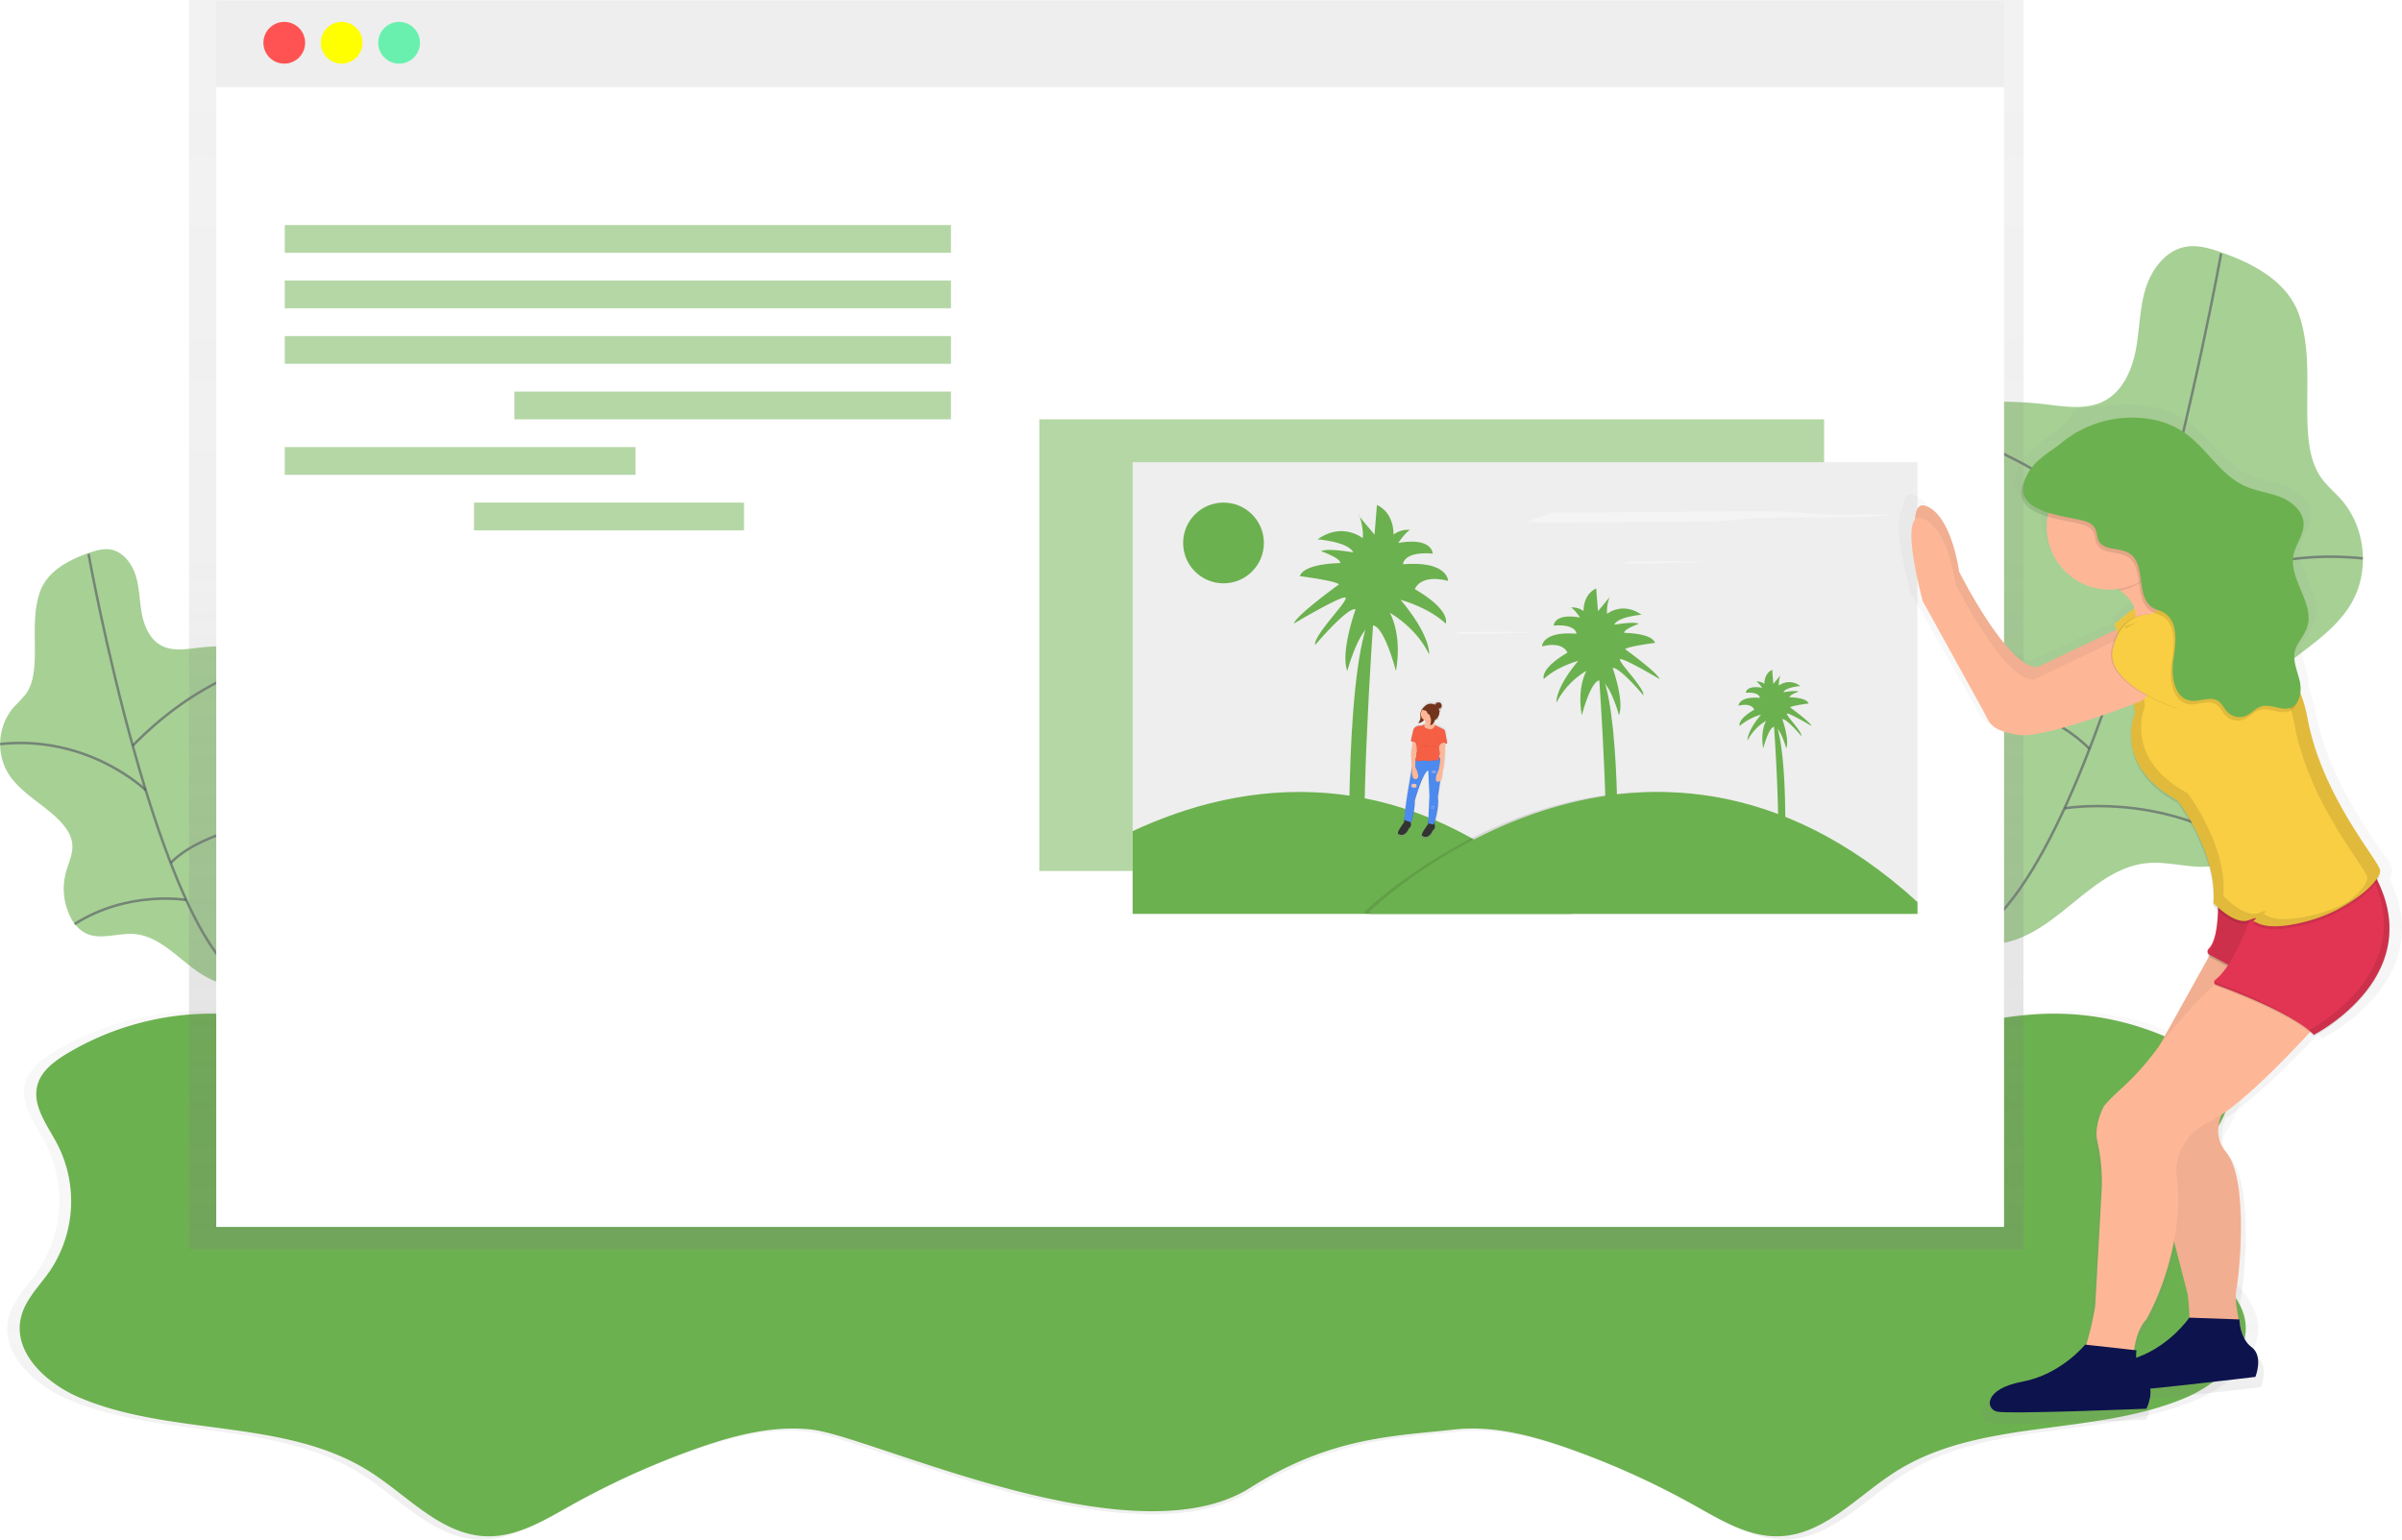 <svg id="9c167f13-7fe2-4e7b-a8cb-8bb79342b68a" data-name="Layer 1" xmlns="http://www.w3.org/2000/svg" xmlns:xlink="http://www.w3.org/1999/xlink" width="951.84" height="610.17" viewBox="0 0 951.84 610.17"><defs><linearGradient id="347a516f-b616-42cd-bca2-6cfbf586638c" x1="572.9" y1="755.08" x2="572.9" y2="525.34" gradientUnits="userSpaceOnUse"><stop offset="0" stop-color="gray" stop-opacity="0.25"/><stop offset="0.54" stop-color="gray" stop-opacity="0.12"/><stop offset="1" stop-color="gray" stop-opacity="0.1"/></linearGradient><linearGradient id="e00253b5-e5fd-466b-b4ee-95920ce01953" x1="438.37" y1="495.2" x2="438.37" y2="0" xlink:href="#347a516f-b616-42cd-bca2-6cfbf586638c"/><linearGradient id="ab06724f-bdb5-49a8-9523-33f733941f87" x1="976.2" y1="709.03" x2="976.2" y2="305.16" xlink:href="#347a516f-b616-42cd-bca2-6cfbf586638c"/><linearGradient id="5a176c23-bf11-4e32-afb4-461b4082aabc" x1="687.77" y1="477.59" x2="687.77" y2="422.25" xlink:href="#347a516f-b616-42cd-bca2-6cfbf586638c"/></defs><title>website setup</title><path d="M1018.36,667.17c-1.72-7.1-7.37-12.45-11.53-18.46a50,50,0,0,1-3.07-50.73c4-7.61,10.27-15.48,8-23.79-1.52-5.59-6.57-9.42-11.53-12.42a112.83,112.83,0,0,0-62.57-16.09c-26.94,1.1-53.79,11.86-80.21,6.53C831.72,547,809.92,534.1,783,532.57c-20.11-1.14-40,.14-60.15-2.06a891.8,891.8,0,0,0-149.93-3.58A891.8,891.8,0,0,0,423,530.51c-20.1,2.2-40,.92-60.15,2.06-27,1.52-48.75,14.44-74.49,19.64-26.43,5.34-53.27-5.43-80.21-6.53a112.83,112.83,0,0,0-62.57,16.09c-5,3-10,6.83-11.53,12.42-2.26,8.3,4,16.17,8,23.79A50,50,0,0,1,139,648.71c-4.16,6-9.81,11.36-11.53,18.46-3.46,14.28,10.42,26.86,24,32.53,37.05,15.49,82.11,8,116,29.57,15.19,9.68,28.48,25.22,46.48,25.8,12.17.39,23.24-6.37,33.87-12.32a324.75,324.75,0,0,1,49.71-22.57c15-5.34,30.89-9.62,46.72-7.85C468.42,715,572.9,765.48,620,735.65c32.26-20.45,57.42-20.62,81.65-23.33,15.83-1.77,31.71,2.51,46.72,7.85a324.75,324.75,0,0,1,49.71,22.57c10.62,5.95,21.7,12.71,33.87,12.32,18-.58,31.29-16.12,46.48-25.8,33.87-21.58,78.92-14.08,116-29.57C1007.94,694,1021.83,681.46,1018.36,667.17Z" transform="translate(-124.06 -144.92)" opacity="0.5" fill="url(#347a516f-b616-42cd-bca2-6cfbf586638c)"/><path d="M1013.46,666.88c-1.7-7-7.29-12.32-11.4-18.26a49.49,49.49,0,0,1-3-50.17c4-7.53,10.16-15.31,7.92-23.52-1.51-5.53-6.5-9.32-11.4-12.28a111.59,111.59,0,0,0-61.88-15.92c-26.64,1.08-53.19,11.73-79.33,6.45-25.46-5.14-47-17.92-73.67-19.43-19.89-1.12-39.6.14-59.48-2a882,882,0,0,0-148.28-3.54,882,882,0,0,0-148.28,3.54c-19.88,2.18-39.59.91-59.48,2-26.66,1.5-48.21,14.28-73.67,19.43-26.13,5.28-52.69-5.37-79.33-6.45a111.59,111.59,0,0,0-61.88,15.92c-4.9,3-9.89,6.75-11.4,12.28-2.24,8.21,4,16,7.92,23.52a49.49,49.49,0,0,1-3,50.17c-4.12,5.94-9.7,11.23-11.4,18.26C128.91,681,142.64,693.44,156.05,699c36.65,15.31,81.21,7.9,114.7,29.24,15,9.57,28.17,24.95,46,25.52,12,.39,23-6.3,33.5-12.19a321.18,321.18,0,0,1,49.17-22.33c14.85-5.29,30.55-9.52,46.21-7.77,24,2.68,127.3,52.57,173.84,23.07,31.91-20.22,56.79-20.39,80.75-23.07,15.66-1.75,31.37,2.48,46.21,7.77a321.18,321.18,0,0,1,49.17,22.33c10.51,5.88,21.46,12.57,33.5,12.19,17.8-.57,30.95-15.94,46-25.52,33.5-21.34,78.06-13.93,114.7-29.24C1003.16,693.44,1016.89,681,1013.46,666.88Z" transform="translate(-124.06 -144.92)" fill="#6CB14F"/><path d="M159,364.14c2.86-1,5.9-1.95,8.89-1.43,5,.87,8.51,5.61,10,10.48s1.44,10,2.39,15,3.22,10.17,7.7,12.56,9.77,1.45,14.74.87a93.08,93.08,0,0,1,19.63-.18c5.48.53,11.92,2.38,13.53,7.65,1.32,4.3-1.3,8.69-3,12.84-3.26,7.76-3.52,16.93.21,24.47s11.29,13.16,14.45,21.12a10.44,10.44,0,0,1,.76,6.37,11.62,11.62,0,0,1-2.26,4.1c-2.48,3.19-5.44,6-7.7,9.36-4.71,7-6,15.7-6.54,24.11a175.8,175.8,0,0,0,.14,24.83c-6.14-2-12.92-.22-19.25-1.53-13.47-2.78-21.88-18.72-35.6-19.69-6.49-.46-13.47,2.6-19.26-.37a14.54,14.54,0,0,1-6.16-7A24.84,24.84,0,0,1,150.09,491c1-3.86,3-7.64,2.61-11.61-.33-3.4-2.37-6.4-4.71-8.89-6.67-7.08-16.35-11.41-21.14-19.88a22.65,22.65,0,0,1,2.69-25.49,66.9,66.9,0,0,0,4.85-5.27c2.3-3.24,3-7.33,3.31-11.3.66-9.51-1-19.58,2.11-28.82C142.6,371.38,151.12,366.94,159,364.14Z" transform="translate(-124.06 -144.92)" fill="#6CB14F" opacity="0.6"/><path d="M159.14,364.42s27.31,151.67,62.77,169.76" transform="translate(-124.06 -144.92)" fill="none" stroke="#535461" stroke-miterlimit="10" opacity="0.6"/><path d="M235.12,406.4s-29.25,4-58.47,34.05" transform="translate(-124.06 -144.92)" fill="none" stroke="#535461" stroke-miterlimit="10" opacity="0.6"/><path d="M181.79,458.07s-22.51-22-57.68-18.27" transform="translate(-124.06 -144.92)" fill="none" stroke="#535461" stroke-miterlimit="10" opacity="0.6"/><path d="M248,467.64s-41.08,3.49-56.29,19.26" transform="translate(-124.06 -144.92)" fill="none" stroke="#535461" stroke-miterlimit="10" opacity="0.6"/><path d="M197.86,501.59s-23-4-44.23,9.55" transform="translate(-124.06 -144.92)" fill="none" stroke="#535461" stroke-miterlimit="10" opacity="0.6"/><path d="M1004.49,245c-4.59-1.63-9.46-3.12-14.25-2.29-8,1.4-13.64,9-16,16.79s-2.31,16.1-3.83,24.1-5.16,16.29-12.34,20.13-15.66,2.32-23.63,1.4A149.21,149.21,0,0,0,903,304.8c-8.79.85-19.1,3.82-21.68,12.26-2.11,6.9,2.08,13.92,4.88,20.57,5.23,12.43,5.65,27.14-.34,39.23-6.09,12.3-18.1,21.1-23.16,33.85-1.28,3.24-2.09,6.83-1.22,10.2a18.63,18.63,0,0,0,3.63,6.58c4,5.12,8.72,9.63,12.34,15,7.55,11.2,9.6,25.16,10.48,38.64a281.8,281.8,0,0,1-.22,39.79c9.84-3.24,20.72-.35,30.86-2.44,21.59-4.45,35.07-30,57.06-31.56,10.4-.73,21.59,4.16,30.87-.6,4.52-2.32,7.73-6.65,9.88-11.26a39.82,39.82,0,0,0,2.39-26.7c-1.63-6.19-4.8-12.24-4.18-18.61.53-5.45,3.79-10.26,7.55-14.24,10.69-11.35,26.21-18.29,33.89-31.86,7.2-12.72,5.38-29.93-4.31-40.86-2.54-2.87-5.56-5.33-7.78-8.45-3.69-5.19-4.87-11.75-5.31-18.11-1.05-15.25,1.54-31.38-3.39-46.19C1030.74,256.56,1017.09,249.43,1004.49,245Z" transform="translate(-124.06 -144.92)" fill="#6CB14F" opacity="0.6"/><path d="M1004.23,245.4s-43.77,243.11-100.62,272.1" transform="translate(-124.06 -144.92)" fill="none" stroke="#535461" stroke-miterlimit="10" opacity="0.6"/><path d="M882.44,312.69s46.88,6.44,93.72,54.59" transform="translate(-124.06 -144.92)" fill="none" stroke="#535461" stroke-miterlimit="10" opacity="0.6"/><path d="M967.92,395.51s36.09-35.29,92.45-29.29" transform="translate(-124.06 -144.92)" fill="none" stroke="#535461" stroke-miterlimit="10" opacity="0.6"/><path d="M861.85,410.85s65.84,5.59,90.22,30.88" transform="translate(-124.06 -144.92)" fill="none" stroke="#535461" stroke-miterlimit="10" opacity="0.6"/><path d="M942.17,465.27s36.89-6.46,70.9,15.3" transform="translate(-124.06 -144.92)" fill="none" stroke="#535461" stroke-miterlimit="10" opacity="0.6"/><polygon points="74.91 0 74.91 24.99 74.91 495.2 801.84 495.2 801.84 24.99 801.84 0 74.91 0" fill="url(#e00253b5-e5fd-466b-b4ee-95920ce01953)"/><rect x="85.69" y="22.47" width="708.45" height="463.77" fill="#fff"/><rect x="85.69" y="0.41" width="708.45" height="34.12" fill="#eee"/><circle cx="112.65" cy="16.95" r="8.27" fill="#ff5252"/><circle cx="135.4" cy="16.95" r="8.27" fill="#ff0"/><circle cx="158.15" cy="16.95" r="8.27" fill="#69f0ae"/><rect x="112.84" y="89.18" width="264" height="11" fill="#6CB14F" opacity="0.5"/><rect x="112.84" y="111.18" width="264" height="11" fill="#6CB14F" opacity="0.5"/><rect x="112.84" y="133.18" width="264" height="11" fill="#6CB14F" opacity="0.5"/><rect x="203.84" y="155.18" width="173" height="11" fill="#6CB14F" opacity="0.5"/><rect x="112.84" y="177.18" width="139" height="11" fill="#6CB14F" opacity="0.5"/><rect x="187.84" y="199.18" width="107" height="11" fill="#6CB14F" opacity="0.5"/><rect x="411.84" y="166.18" width="311" height="179" fill="#6CB14F" opacity="0.5"/><rect x="448.84" y="183.18" width="311" height="179" fill="#eee"/><path d="M1070.88,493.24a4.71,4.71,0,0,0,1-2.89s0-.06,0-.08.06-.21.09-.31l0-.13a2.88,2.88,0,0,0,0-.29s0-.08,0-.12a2,2,0,0,0,0-.36c-.59-4-24.36-30.06-30.3-61.85a56.21,56.21,0,0,0-2.93-10.13,14,14,0,0,0-.32-4.9c-1-4.07-3-8.2-2-12.26a9.9,9.9,0,0,1,.55-1.55,60.59,60.59,0,0,0,3.43-5.69,13.74,13.74,0,0,0,1-2c3.65-9.62-7.65-19.55-5.57-29.59.9-4.35,4.27-8.15,4.18-12.58-.11-5.07-4.77-9-9.61-10.88s-10.17-2.42-14.92-4.52c-10.41-4.61-16.11-15.74-25.61-21.93-12.07-7.85-27.82-6.45-42.29-4.42a2.93,2.93,0,0,0-2.22,1.64h0l-.14,0c-.11.32-.24.63-.38.94-2,3.41-5.37,6-8.7,8.39-4.06,2.86-8.41,5.68-10.89,9.92-.37.63-.68,1.23-.95,1.81-5.4,9.63,1.09,13.79,9,16.1a24.9,24.9,0,0,0-.36,4.17c0,14,11.71,25.43,26.14,25.43a27.07,27.07,0,0,0,3.41-.22l.84.55.19,0c2.68,1.93,5,4.35,6,7.23l-8.38,6.4s.34.88.84,2.28l-32.94,15.18c-12.48.58-32.68-38.73-32.68-38.73s-3-22.54-13.67-26.59c-3.22-1.22-4.5,1.33-4.72,5.49-4.77,5,3.24,33.08,3.24,33.08l25.55,45.09c2.38,4.62,3,7.51,14.26,9.25,9.27,1.42,38.15-8.84,48.2-12.56l.47,4a23.43,23.43,0,0,0-1.52,9.57c0,7.37,3.29,18.09,19.35,26.63,0,0,16.58,21.43,14.74,41.66,0,0,.8.84,2.08,1.94-.18,5.7-1,12.73-3.87,15.47a1.53,1.53,0,0,0-.45,1.42,1.45,1.45,0,0,0,.7,1.55l-20.93,36.65c-.78,1-1.57,2-2.38,3a107.29,107.29,0,0,1-12.89,13.75c-3.49,3.11-7.12,6.51-7.84,7.78-1.11,2-3.9,8.45-2.72,13.78a72,72,0,0,1,1.86,19.74l-2.71,47.41a123.66,123.66,0,0,1-3.75,15.65l-.41,0s-10.1,12.14-26.14,15-15.45,11-10.7,12.14,62.39-1.16,62.39-1.16,2.18-4.25,1.58-8.13c18.4-1.77,43.89-4.77,43.89-4.77s3.49-8.39-1.58-12.05a11.84,11.84,0,0,1-4.06-5.77c-.3-1.28-.63-2.74-.95-4.27-.08-.75-.08-1.21-.08-1.21h-.17c-.89-4.47-1.6-9.26-1.19-11.77,1.49-6.65,5.35-45.09-4.16-56.07-4.32-5-3.73-10.68-1.81-15.42,11.41-7.47,27.37-23.54,36.6-33.26.52.43,1,.86,1.45,1.29l.3.29s31.41-15.55,31.54-43A42.31,42.31,0,0,0,1070.88,493.24ZM970.27,686.88a16.14,16.14,0,0,1,.11-3l-1-.11c.58-4.36,2-9.24,5.18-12.61A107.1,107.1,0,0,0,986,639.48l5.77,21.83s.58,4.52.74,9.3h-.1S984.36,682.1,970.27,686.88Z" transform="translate(-124.06 -144.92)" opacity="0.5" fill="url(#ab06724f-bdb5-49a8-9523-33f733941f87)"/><path d="M996.35,404.14s-14.11,5.08-22,13.55c0,0-38.39,15.24-49.12,13.55s-11.29-4.52-13.55-9l-24.28-44s-10.16-36.7,0-32.75,13,26,13,26,19.2,38.39,31.05,37.83L963.6,394s7.34-10.73,10.73-10.16S996.35,404.14,996.35,404.14Z" transform="translate(-124.06 -144.92)" fill="#fdb797"/><g opacity="0.05"><path d="M996.35,404.14s-14.11,5.08-22,13.55c0,0-38.39,15.24-49.12,13.55s-11.29-4.52-13.55-9l-24.28-44s-10.16-36.7,0-32.75,13,26,13,26,19.2,38.39,31.05,37.83L963.6,394s7.34-10.73,10.73-10.16S996.35,404.14,996.35,404.14Z" transform="translate(-124.06 -144.92)"/></g><path d="M973.17,383.33l-11.26,8.84s5.63,14.73,4.22,19.89,22.52-8.1,22.52-8.1l-9.85-22.1Z" transform="translate(-124.06 -144.92)" fill="#f9ce43"/><g opacity="0.05"><path d="M973.17,383.33l-11.26,8.84s5.63,14.73,4.22,19.89,22.52-8.1,22.52-8.1l-9.85-22.1Z" transform="translate(-124.06 -144.92)"/></g><path d="M953.73,373.49s25.12,8.19,13.55,22.58l36.13-17.5s-15.24,1.13-24.84-22Z" transform="translate(-124.06 -144.92)" fill="#fdb797"/><path d="M1001.15,520.85,970.1,576.74,991,658s2.26,18.07-1.13,19.76h23.71s-4.57-16-3.39-21.45c1.41-6.49,5.08-44-4-54.76s4.52-24.84,4.52-24.84l27.1-42.91Z" transform="translate(-124.06 -144.92)" fill="#fdb797"/><g opacity="0.05"><path d="M1001.15,520.85,970.1,576.74,991,658s2.26,18.07-1.13,19.76h23.71s-4.23-16.09-3.39-21.45,5.08-44-4-54.76,4.52-24.84,4.52-24.84l27.1-42.91Z" transform="translate(-124.06 -144.92)"/></g><path d="M991.6,667.12S983,679.79,968,683.81s-13.78,11.86-9.19,12.62,59-5.83,59-5.83,3.31-8.19-1.5-11.77-4.84-11-4.84-11Z" transform="translate(-124.06 -144.92)" fill="#0d134d"/><g opacity="0.1"><path d="M1002.85,498.26s1.34,18.36-3.55,23.18a1.48,1.48,0,0,0,.3,2.38l14.54,7.75,13-24.84Z" transform="translate(-124.06 -144.92)"/></g><path d="M1002.85,497.7s1.34,18.36-3.55,23.18a1.48,1.48,0,0,0,.3,2.38l14.54,7.75,13-24.84Z" transform="translate(-124.06 -144.92)" fill="#e23553"/><g opacity="0.1"><path d="M1002.85,498.7s1.34,18.36-3.55,23.18a1.48,1.48,0,0,0,.3,2.38l14.54,7.75,13-24.84Z" transform="translate(-124.06 -144.92)"/></g><path d="M1003.41,533.83s-8.39,5.6-26,28.65a103.69,103.69,0,0,1-12.25,13.43c-3.31,3-6.76,6.36-7.45,7.6-1.06,1.91-3.71,8.26-2.58,13.46a72.26,72.26,0,0,1,1.77,19.28l-2.57,46.31s-3.39,20.89-7.9,23.15l23.15,4s-1.69-14.68,5.08-22c0,0,15.81-27.1,11.86-57.59,0,0-1.69-13.55,13.55-20.89s46.3-42.91,46.3-42.91Z" transform="translate(-124.06 -144.92)" fill="#fdb797"/><path d="M950.34,677.8s-9.6,11.86-24.84,14.68-14.68,10.73-10.16,11.86,59.28-1.13,59.28-1.13,4-7.9-.56-11.86-3.39-11.29-3.39-11.29Z" transform="translate(-124.06 -144.92)" fill="#0d134d"/><g opacity="0.1"><path d="M1017.53,503.91s-6.89,23.14-15.62,29.88a1.12,1.12,0,0,0,.29,1.95c7.22,2.63,30.42,11.49,38.48,19.55l.28.28s48.27-24.56,22.3-66.34Z" transform="translate(-124.06 -144.92)"/></g><path d="M1017.53,503.35s-6.89,23.14-15.62,29.88a1.12,1.12,0,0,0,.29,1.95c7.22,2.63,30.42,11.49,38.48,19.55l.28.28s48.27-24.56,22.3-66.34Z" transform="translate(-124.06 -144.92)" fill="#e23553"/><g opacity="0.1"><path d="M977.89,388.61a44.17,44.17,0,0,1-11.64,5.56l3.88,34.53S961.06,449,987,463.18c0,0,15.75,20.93,14,40.69,0,0,8.45,9.06,14.1,6.81s.56,1.13,1.69.57,3.38,4.53,20.89.05,30-16.29,29.41-20.25-23.07-29.42-28.64-60.49-38.82-53.17-38.82-53.17-1.1.61-3,1.42A131.47,131.47,0,0,0,977.89,388.61Z" transform="translate(-124.06 -144.92)"/></g><g opacity="0.1"><path d="M1001.47,534a1.1,1.1,0,0,0,.73,1.13c6.22,2.27,24.3,9.16,34.34,16.18C1027.85,544.29,1009.36,537,1001.47,534Z" transform="translate(-124.06 -144.92)"/><path d="M1063.26,488.67l-1,.34c22.19,38.79-19.6,62.22-23.25,64.17.63.52,1.2,1,1.72,1.55l.28.28S1089.23,530.45,1063.26,488.67Z" transform="translate(-124.06 -144.92)"/></g><path d="M1037.85,510.12c-17.5,4.52-19.76-.56-20.89,0s4-2.82-1.69-.56-14.11-6.78-14.11-6.78c.08-1,.12-1.93.12-2.9C1001.34,481,987,462.13,987,462.13c-26-14.11-16.94-34.44-16.94-34.44L969,418.43l-2.91-25.26a44.12,44.12,0,0,0,11.62-5.58,132.18,132.18,0,0,1,18.71-9.84c1.91-.82,3-1.43,3-1.43s33.31,22,39,53.07,28.23,56.46,28.79,60.41S1055.35,505.6,1037.85,510.12Z" transform="translate(-124.06 -144.92)" fill="#f9ce43"/><g opacity="0.1"><path d="M979.13,357.12l-24.84,16.94a42.26,42.26,0,0,1,9.69,4.83c8.46-1.19,13.64-7.25,17.13-14.71C979.75,362,980.35,360.05,979.13,357.12Z" transform="translate(-124.06 -144.92)"/></g><circle cx="835.88" cy="208.82" r="24.84" fill="#fdb797"/><g opacity="0.1"><path d="M1041.8,507.3c-17.5,4.52-19.76-.56-20.89,0s4-2.82-1.69-.56-14.11-6.78-14.11-6.78c.08-1,.12-1.93.12-2.9.07-18.85-14.24-37.75-14.24-37.75-26-14.11-16.94-34.44-16.94-34.44L973,415.6l-2.75-23.91a27.34,27.34,0,0,1-4.11,1.47L969,418.43l1.07,9.26s-9,20.33,16.94,34.44c0,0,14.31,18.9,14.24,37.75,0,1,0,1.93-.12,2.9,0,0,8.47,9,14.11,6.78s.56,1.13,1.69.56,3.39,4.52,20.89,0a60.63,60.63,0,0,0,21.87-10.71A61.55,61.55,0,0,1,1041.8,507.3Z" transform="translate(-124.06 -144.92)"/></g><path d="M994.94,409.06s-14.11,5.08-22,13.55c0,0-38.39,15.24-49.12,13.55s-11.29-4.52-13.55-9l-24.28-44s-10.16-36.7,0-32.75,13,26,13,26,19.2,38.39,31.05,37.83L962.2,398.9s7.34-10.73,10.73-10.16S994.94,409.06,994.94,409.06Z" transform="translate(-124.06 -144.92)" fill="#fdb797"/><g opacity="0.1"><path d="M975.88,388.39s-11.71-1.07-15.1,13.61,26,23.71,26,23.71l15.81-22Z" transform="translate(-124.06 -144.92)"/></g><path d="M976.45,388.39s-11.71-1.07-15.1,13.61,26,23.71,26,23.71l15.81-22Z" transform="translate(-124.06 -144.92)" fill="#f9ce43"/><g opacity="0.1"><path d="M971.67,391a30.31,30.31,0,0,1-5.54,2.14l.1.85A58.37,58.37,0,0,0,971.67,391Z" transform="translate(-124.06 -144.92)"/><path d="M1067.21,489.8c-.56-4-23.15-29.36-28.79-60.41s-39-53.07-39-53.07-1.1.61-3,1.43a135.42,135.42,0,0,0-14.78,7.45q4.75-2.5,9.7-4.62c1.91-.82,3-1.43,3-1.43s33.31,22,39,53.07,28.23,56.46,28.79,60.41c.36,2.49-4.45,8.12-12.44,13.08C1060.66,500.26,1067.64,492.78,1067.21,489.8Z" transform="translate(-124.06 -144.92)"/></g><path d="M983.16,388.62s14.6,7.23,17.35,21.13" transform="translate(-124.06 -144.92)" fill="none" stroke="#000" stroke-miterlimit="10" opacity="0.1"/><g opacity="0.1"><path d="M947.46,352.34c2.33.52,4.93,1.25,6.08,3.34.83,1.52.68,3.43,1.49,5,2.08,3.92,8.18,2.57,12,4.87,7,4.22,2.43,17.38,9.4,21.62,1.31.8,2.86,1.12,4.21,1.85,5.89,3.22,5.06,11.74,4,18.37s.2,15.7,6.85,16.64c3.66.51,7.77-1.91,10.85.12,1.61,1.06,2.34,3,3.69,4.41a6.72,6.72,0,0,0,7.22,1.49c2.26-.94,3.89-3.09,6.24-3.78,3.78-1.11,8,1.95,11.64.54s4.47-6.67,3.53-10.64-2.86-8-1.86-12c.83-3.3,3.53-5.82,4.71-9,3.46-9.39-7.27-19.09-5.29-28.9.86-4.25,4.06-8,4-12.29-.1-5-4.53-8.79-9.14-10.63s-9.67-2.36-14.18-4.41c-9.89-4.5-15.3-15.38-24.34-21.42a34.13,34.13,0,0,0-13.39-5.14,43.9,43.9,0,0,0-34.94,9.5c-.89.72-1.8,1.4-2.72,2.06-3.86,2.79-8,5.54-10.35,9.68C918.58,348.56,938.29,350.27,947.46,352.34Z" transform="translate(-124.06 -144.92)"/></g><path d="M948.16,350.93c2.33.52,4.93,1.25,6.08,3.34.83,1.52.68,3.43,1.49,5,2.08,3.92,8.18,2.57,12,4.87,7,4.22,2.43,17.38,9.4,21.62,1.31.8,2.86,1.12,4.21,1.85,5.89,3.22,5.06,11.74,4,18.37s.2,15.7,6.85,16.64c3.66.51,7.77-1.91,10.85.12,1.61,1.06,2.34,3,3.69,4.41a6.72,6.72,0,0,0,7.22,1.49c2.26-.94,3.89-3.09,6.24-3.78,3.78-1.11,8,1.95,11.64.54s4.47-6.67,3.53-10.64-2.86-8-1.86-12c.83-3.3,3.53-5.82,4.71-9,3.46-9.39-7.27-19.09-5.29-28.9.86-4.25,4.06-8,4-12.29-.1-5-4.53-8.79-9.14-10.63s-9.67-2.36-14.18-4.41c-9.89-4.5-15.3-15.38-24.34-21.42a33.5,33.5,0,0,0-12.1-4.9,43.93,43.93,0,0,0-36.26,9.28c-.88.71-1.79,1.39-2.69,2-3.86,2.79-8,5.54-10.35,9.68C919.28,347.15,939,348.87,948.16,350.93Z" transform="translate(-124.06 -144.92)" fill="#6CB14F"/><path d="M746.9,507.1h-174V474.31C615.41,454.44,680.82,443.28,746.9,507.1Z" transform="translate(-124.06 -144.92)" fill="#6CB14F"/><g opacity="0.1"><path d="M881.9,502.41v4.69h-217v-1S771.68,402.13,881.9,502.41Z" transform="translate(-124.06 -144.92)"/></g><path d="M883.9,502.41v4.69h-217v-1S773.68,402.13,883.9,502.41Z" transform="translate(-124.06 -144.92)" fill="#6CB14F"/><circle cx="484.84" cy="215.18" r="16" fill="#6CB14F"/><path d="M745.12,348c-1.83,0-3.87,0-5.26.11a6.4,6.4,0,0,0-1.82.37l-9.41,3.38c7.6.19,15.53.13,23.32.07l43.68-.34c4.46,0,9.14-.08,12.85-.34,2.49-.18,4.32-.44,6.62-.64,8.27-.74,20.32-.6,31.09-.56s23.77-.24,27.56-1.32H850.63c-2.49,0-5.11,0-7.31-.12-2.57-.15-4.14-.43-6.4-.63-3.74-.32-8.9-.36-13.7-.38C796.87,347.49,770.85,348.11,745.12,348Z" transform="translate(-124.06 -144.92)" fill="#f4f4f4"/><path d="M771,367.38c-.4,0-.84,0-1.14,0a1.39,1.39,0,0,0-.4.08l-2,.73c1.65,0,3.36,0,5.05,0l9.46-.07c1,0,2,0,2.78-.07.54,0,.94-.1,1.43-.14,1.79-.16,4.4-.13,6.74-.12a36.72,36.72,0,0,0,6-.29h-5c-.54,0-1.11,0-1.58,0s-.9-.09-1.39-.14c-.81-.07-1.93-.08-3-.08C782.25,367.28,776.61,367.41,771,367.38Z" transform="translate(-124.06 -144.92)" fill="#f4f4f4"/><path d="M704,395.38c-.4,0-.84,0-1.14,0a1.39,1.39,0,0,0-.4.08l-2,.73c1.65,0,3.36,0,5.05,0l9.46-.07c1,0,2,0,2.78-.07.54,0,.94-.1,1.43-.14,1.79-.16,4.4-.13,6.74-.12a36.72,36.72,0,0,0,6-.29h-5c-.54,0-1.11,0-1.58,0s-.9-.09-1.39-.14c-.81-.07-1.93-.08-3-.08C715.25,395.28,709.61,395.41,704,395.38Z" transform="translate(-124.06 -144.92)" fill="#f4f4f4"/><path d="M666.41,498.23h-7.52s-2.35-82.24,7.52-107.62h1.88S661.71,483.66,666.41,498.23Z" transform="translate(-124.06 -144.92)" fill="#6CB14F"/><path d="M661.24,386.38s-6.11,16.92-3.29,24.44c0,0,4.23-15.51,9.16-17.86s10.1,17.86,10.1,17.86,2.82-12.69-2.35-23c0,0,10.34,5.64,15.51,16.45,0,0,.94-7-11.28-21.62,0,0,10.81,2.82,17.86,9.4,0,0,2.35-5.17-12.22-13.63,0,0,1.88-6.11,13.16-3.29,0,0,0-8-17.86-6.58,0,0,0-5.17,11.75-4.23,0,0,0-6.58-13.63-4.23,0,0,2.82-4.23,4.7-5.17a9.45,9.45,0,0,0-6.58,1.88s.47-8.46-6.58-11.75l-.94,11.75s-7.9-9.31-6.11-7.52c.47.47,1.88,6.11,1.41,8.93,0,0-8-6.58-17.86.47,0,0,12.22.94,14.1,5.17,0,0-10.34-1.88-12.69-.47,0,0,8,2.82,7.52,4.7,0,0-14.1,0-16,5.17,0,0,14.57,1.88,15.51,3.29,0,0-16.92,12.22-17.86,15.51,0,0,17.39-10.34,20.21-10.34s-12.69,15-11.75,18.8C645.27,400.48,658,385.44,661.24,386.38Z" transform="translate(-124.06 -144.92)" fill="#6CB14F"/><path d="M759.16,495.15h5.74s1.8-62.83-5.74-82.22h-1.44S762.76,484,759.16,495.15Z" transform="translate(-124.06 -144.92)" fill="#6CB14F"/><path d="M763.11,409.7s4.67,12.93,2.51,18.67c0,0-3.23-11.85-7-13.64s-7.72,13.64-7.72,13.64-2.15-9.69,1.8-17.59a31.21,31.21,0,0,0-11.85,12.57s-.72-5.39,8.62-16.52c0,0-8.26,2.15-13.64,7.18,0,0-1.8-3.95,9.34-10.41,0,0-1.44-4.67-10.05-2.51,0,0,0-6.1,13.64-5,0,0,0-3.95-9-3.23,0,0,0-5,10.41-3.23,0,0-2.15-3.23-3.59-3.95a7.22,7.22,0,0,1,5,1.44s-.36-6.46,5-9l.72,9s6-7.11,4.67-5.74a15.75,15.75,0,0,0-1.08,6.82s6.1-5,13.64.36c0,0-9.34.72-10.77,3.95,0,0,7.9-1.44,9.69-.36,0,0-6.1,2.15-5.74,3.59,0,0,10.77,0,12.21,3.95,0,0-11.13,1.44-11.85,2.51,0,0,12.93,9.34,13.64,11.85,0,0-13.28-7.9-15.44-7.9s9.69,11.49,9,14.36C775.32,420.47,765.63,409,763.11,409.7Z" transform="translate(-124.06 -144.92)" fill="#6CB14F"/><path d="M827.89,482.87h3.56s1.11-38.91-3.56-50.92H827S830.11,476,827.89,482.87Z" transform="translate(-124.06 -144.92)" fill="#6CB14F"/><path d="M830.34,429.95s2.89,8,1.56,11.56c0,0-2-7.34-4.34-8.45s-4.78,8.45-4.78,8.45-1.33-6,1.11-10.9a19.33,19.33,0,0,0-7.34,7.78s-.44-3.34,5.34-10.23a22.56,22.56,0,0,0-8.45,4.45s-1.11-2.45,5.78-6.45c0,0-.89-2.89-6.23-1.56,0,0,0-3.78,8.45-3.11,0,0,0-2.45-5.56-2,0,0,0-3.11,6.45-2a9.77,9.77,0,0,0-2.22-2.45,4.47,4.47,0,0,1,3.11.89s-.22-4,3.11-5.56l.44,5.56s3.74-4.4,2.89-3.56a9.75,9.75,0,0,0-.67,4.22,6.93,6.93,0,0,1,8.45.22s-5.78.44-6.67,2.45c0,0,4.89-.89,6-.22,0,0-3.78,1.33-3.56,2.22,0,0,6.67,0,7.56,2.45,0,0-6.89.89-7.34,1.56,0,0,8,5.78,8.45,7.34,0,0-8.23-4.89-9.56-4.89s6,7.12,5.56,8.89C837.9,436.62,831.89,429.5,830.34,429.95Z" transform="translate(-124.06 -144.92)" fill="#6CB14F"/><path d="M697.89,438.87h0l-.75-4a2.17,2.17,0,0,0-.68-1.57l-3.47-1.7,0,0a3.93,3.93,0,0,1-.62-1l.06-.09a2.08,2.08,0,0,0,.4-.81,1.38,1.38,0,0,0,0-.23l.05,0a1.29,1.29,0,0,0,1.43-1v-.09a1.29,1.29,0,0,1-1.17,1,3.54,3.54,0,0,0,1.57-2.94s0-.1,0-.15a1.28,1.28,0,0,0,.59-.86v-.09a1.28,1.28,0,0,1-.61.8,3.52,3.52,0,0,0-.22-1h.09a1.29,1.29,0,0,0,1.29-1.29s0-.06,0-.09a1.29,1.29,0,0,1-1.28,1.2h-.16l0-.06a2.11,2.11,0,0,0,1.48-1.71s0-.06,0-.09a1.28,1.28,0,0,1-.26.69,1.29,1.29,0,0,0-2.54-.38l-.23-.13a1.29,1.29,0,0,1,1.16-.94h-.09a1.29,1.29,0,0,0-1.23.87,3.54,3.54,0,0,0-4.46,1.28c-.27.2-.62.49-.61.74a2.45,2.45,0,0,0-.31.38,4.9,4.9,0,0,0-.4,2.67,2.83,2.83,0,0,1-.92,2.45,1.22,1.22,0,0,0,.94,0,3.62,3.62,0,0,0,.83-.49,1.86,1.86,0,0,0,.59-.57l0-.05a2.92,2.92,0,0,0,.53.28c.07.6.09,1.29-.18,1.52l0,0h0l.05-.11a3.25,3.25,0,0,1-2.25.64,2.81,2.81,0,0,0-2.33,1.5L683.09,438h0l0,.08h0l0,.08h0a.35.35,0,0,0,.26.25l.34.09a7.06,7.06,0,0,1-.23,2.31,19.73,19.73,0,0,0-.39,3.4c.08.57.22,3.54.29,4.95a14.66,14.66,0,0,0-.29,1.46l-1.61,9.66s-1.2,7.73-1.14,10.07l-.21,1.35s-3.27,4.1-2.31,4.68,2.44.83,3.85-1.35a3.53,3.53,0,0,1,.9-1.35,1.32,1.32,0,0,0,.45-1.13l-.1-1,.17.06v0l.1,0s1.61-5.29,1.43-9c0,0,3-10.62,5.25-12.29v-.07l.21-.1.48,10.29-.49,11.34-.11.68s-3.27,4.1-2.31,4.68,2.44.83,3.85-1.35a3.53,3.53,0,0,1,.9-1.35,1.32,1.32,0,0,0,.45-1.13l-.15-1.5c.56-1.91,2-7.41,1.41-10.6l1-6.78c1-1.13.87-4,.87-4,.79-1.65,1-8.12,1-8.12l.2-3.2a2.66,2.66,0,0,1,.45,0l.1,0h.06l0-.06a.3.3,0,0,0,.07-.09l.06,0v-.08h0Zm-2.8,6.5c-.09-.22-.19-.44-.3-.66h-.08l0-.08a.39.39,0,0,1,0-.08l0-.08a2.76,2.76,0,0,0,.12-.33,1.25,1.25,0,0,0,.19-.69A6.54,6.54,0,0,1,695.09,445.37Zm-.3-2.74-.2-2.14.06-.17.27,2.72Zm-9.48.29a.75.75,0,0,0-.18.58s0,0,0,.07a2.43,2.43,0,0,0,.09.64l-.31,1.34,0-2.56a5.66,5.66,0,0,0,.54-.86A1.4,1.4,0,0,1,685.31,442.92Z" transform="translate(-124.06 -144.92)" fill="url(#5a176c23-bf11-4e32-afb4-461b4082aabc)"/><path d="M687.33,426.4a4.72,4.72,0,0,0-.39,2.57,2.73,2.73,0,0,1-.89,2.36,1.18,1.18,0,0,0,.91,0,3.49,3.49,0,0,0,.8-.47,1.79,1.79,0,0,0,.57-.55,2.12,2.12,0,0,0,.13-1.09,11.56,11.56,0,0,1,.17-1.95c.06-.4.44-1.49,0-1.7S687.52,426.1,687.33,426.4Z" transform="translate(-124.06 -144.92)" fill="#72351c"/><path d="M680.72,468.91l-.31,2s-3.15,4-2.22,4.51,2.35.8,3.71-1.3a3.4,3.4,0,0,1,.86-1.3h0a1.27,1.27,0,0,0,.43-1.09l-.31-3.05Z" transform="translate(-124.06 -144.92)" fill="#333"/><path d="M690.2,469.7l-.31,2s-3.15,4-2.22,4.51,2.35.8,3.71-1.3a3.4,3.4,0,0,1,.86-1.3h0a1.27,1.27,0,0,0,.43-1.09l-.31-3.05Z" transform="translate(-124.06 -144.92)" fill="#333"/><path d="M685.29,445.79s-1.48,1.07-2,4.79l-1.55,9.31s-1.31,8.44-1.07,10.06l2.62.9s1.55-5.1,1.38-8.65c0,0,3.15-11.22,5.36-12l.47,9.91L690,471.26l2.24.45s2.27-7.1,1.55-10.86l1.17-8s1.34-4.27-.52-8Z" transform="translate(-124.06 -144.92)" fill="#4d8af0"/><g opacity="0.1"><path d="M689.8,450.35v-.17c-2.21.79-5.36,12-5.36,12a31.51,31.51,0,0,1-1.35,8.56l.28.1s1.55-5.1,1.38-8.65C684.74,462.2,687.62,452,689.8,450.35Z" transform="translate(-124.06 -144.92)"/><path d="M694.53,444.9l-.3,0a11.84,11.84,0,0,1,.5,7.93l-1.17,8c.69,3.56-1.32,10.11-1.53,10.8l.29.06s2.27-7.1,1.55-10.86l1.17-8S696.39,448.58,694.53,444.9Z" transform="translate(-124.06 -144.92)"/></g><path d="M683.28,438.5a.33.33,0,0,0,.26.33,5.18,5.18,0,0,1,2,1c1.1.86-1.17-1.72-1.17-1.72l-.76.17-.31.28Z" transform="translate(-124.06 -144.92)" fill="#f55f44"/><path d="M683.28,438.5a.33.33,0,0,0,.26.33,5.18,5.18,0,0,1,2,1c1.1.86-1.17-1.72-1.17-1.72l-.76.17-.31.28Z" transform="translate(-124.06 -144.92)" opacity="0.1"/><path d="M694.1,440.78a7,7,0,0,1,3.12-1.23.29.29,0,0,0,.29-.29h0S694.89,438.23,694.1,440.78Z" transform="translate(-124.06 -144.92)" fill="#f55f44"/><path d="M697.51,439.25s-2.62-1-3.41,1.52c0,0,1.93-1.48,3.27-1.24" transform="translate(-124.06 -144.92)" opacity="0.1"/><circle cx="567" cy="282.28" r="3.41" fill="#72351c"/><path d="M688.71,429.59s.48,2,0,2.41-1.45,1.17-.72,1.76,3.34,1.59,4.21,1.1,1.86-.34,1.62-1.34-2.14-.79-2.17-5.76Z" transform="translate(-124.06 -144.92)" fill="#fdb797"/><path d="M683.88,437.9a12.48,12.48,0,0,1-.21,3.24,19,19,0,0,0-.38,3.27c.1.72.31,5.48.31,5.48s-.38,4.17,1.65,3.79-.31-4.76-.31-4.76l.1-5.69a5.31,5.31,0,0,0,1-2.55C686.19,439.31,683.88,437.9,683.88,437.9Z" transform="translate(-124.06 -144.92)" opacity="0.1"/><path d="M683.85,437.9a12.48,12.48,0,0,1-.21,3.24,19,19,0,0,0-.38,3.27c.1.72.31,5.48.31,5.48s-.38,4.17,1.65,3.79-.31-4.76-.31-4.76l.1-5.69a5.31,5.31,0,0,0,1-2.55C686.15,439.31,683.85,437.9,683.85,437.9Z" transform="translate(-124.06 -144.92)" fill="#fdb797"/><path d="M696.84,438.21l-.28,4.45s-.17,6.24-.93,7.82c0,0,.21,4.38-1.83,4.27s.34-4.79.34-4.79,1.09-4.87.53-6.41l-.53-5.34Z" transform="translate(-124.06 -144.92)" opacity="0.1"/><path d="M696.87,438.21l-.28,4.45s-.17,6.24-.93,7.82c0,0,.21,4.38-1.83,4.27s.34-4.79.34-4.79,1.09-4.87.53-6.41l-.53-5.34Z" transform="translate(-124.06 -144.92)" fill="#fdb797"/><path d="M690.26,433.9s1.65.76,2.55-1.5l3.35,1.64a2.09,2.09,0,0,1,.65,1.52l.72,3.86s-2.45-.83-3.21,1.45l.21,2.17v0a2.34,2.34,0,0,1-.11,1.62.36.36,0,0,0,0,.29,1.06,1.06,0,0,1-1,1.38,20.33,20.33,0,0,0-2.69.21c-.72.21-2.9-.41-3.62,0s-2.24-.31-2.24-.31l.41-1.76s-.28-.86.07-1.17.14-3-.17-3.76c0,0-1.24-1.17-2-1l1-4.45a2.7,2.7,0,0,1,2.24-1.45,3.14,3.14,0,0,0,2.17-.62S687.84,433.66,690.26,433.9Z" transform="translate(-124.06 -144.92)" opacity="0.1"/><path d="M690.43,433.82c.45.12,1.65.25,2.37-1.56l3.35,1.64a2.09,2.09,0,0,1,.65,1.52l.72,3.86s-2.45-.83-3.21,1.45l.21,2.17.14.43a1.23,1.23,0,0,1-.17,1.1.39.39,0,0,0-.07.4,1.06,1.06,0,0,1-1,1.38,20.33,20.33,0,0,0-2.69.21c-.72.21-2.9-.41-3.62,0s-2.24-.31-2.24-.31l.41-1.76s-.28-.86.07-1.17.14-3-.17-3.76c0,0-1.24-1.17-2-1l1-4.45a2.7,2.7,0,0,1,2.24-1.45,3.14,3.14,0,0,0,2.17-.62s-.81,1.48,1.32,1.8Z" transform="translate(-124.06 -144.92)" opacity="0.1"/><path d="M690.43,433.89c.45.12,1.65.25,2.37-1.56l3.35,1.64a2.09,2.09,0,0,1,.65,1.52l.72,3.86s-2.45-.83-3.21,1.45l.21,2.17v0a2.34,2.34,0,0,1-.11,1.62.36.36,0,0,0,0,.29,1.06,1.06,0,0,1-1,1.38,20.33,20.33,0,0,0-2.69.21c-.72.21-2.9-.41-3.62,0s-2.24-.31-2.24-.31l.41-1.76s-.28-.86.07-1.17.14-3-.17-3.76c0,0-1.24-1.17-2-1l1-4.45a2.7,2.7,0,0,1,2.24-1.45,3.14,3.14,0,0,0,2.17-.62s-.81,1.48,1.32,1.8Z" transform="translate(-124.06 -144.92)" fill="#f55f44"/><path d="M691.7,427.94l-2.93,1.83a9.52,9.52,0,0,1,.17,1,2.82,2.82,0,0,0,1.05.2,3,3,0,0,0,1.9-.86A11.39,11.39,0,0,1,691.7,427.94Z" transform="translate(-124.06 -144.92)" opacity="0.1"/><circle cx="565.87" cy="283" r="2.83" fill="#fdb797"/><circle cx="570.04" cy="279.59" r="1.24" fill="#72351c"/><path d="M694.34,425.82a1.24,1.24,0,0,1-1.24-1.15s0,.06,0,.09a1.24,1.24,0,1,0,2.48,0s0-.06,0-.09A1.24,1.24,0,0,1,694.34,425.82Z" transform="translate(-124.06 -144.92)" fill="#72351c"/><path d="M693.63,427a1.24,1.24,0,0,1-1-1.36l0,.08a1.24,1.24,0,1,0,2.44.45v-.09A1.24,1.24,0,0,1,693.63,427Z" transform="translate(-124.06 -144.92)" fill="#72351c"/><path d="M692.67,430a1.24,1.24,0,0,1-1-1.36l0,.08a1.24,1.24,0,0,0,2.44.45v-.09A1.24,1.24,0,0,1,692.67,430Z" transform="translate(-124.06 -144.92)" fill="#72351c"/><path d="M694.34,425.16A1.24,1.24,0,0,1,693.1,424s0,.06,0,.09a1.24,1.24,0,1,0,2.48,0s0-.06,0-.09A1.24,1.24,0,0,1,694.34,425.16Z" transform="translate(-124.06 -144.92)" fill="#72351c"/><path d="M692.61,424.49a1.24,1.24,0,0,1,1.17-1.23h-.09a1.24,1.24,0,0,0,0,2.48h.09A1.24,1.24,0,0,1,692.61,424.49Z" transform="translate(-124.06 -144.92)" fill="#72351c"/><path d="M693.86,436.19a4.47,4.47,0,0,1,0,1.86s-.17,1.62.1,1.9" transform="translate(-124.06 -144.92)" opacity="0.1"/><path d="M685.48,436.57a4.47,4.47,0,0,1,0,1.86s-.17,1.62.1,1.9" transform="translate(-124.06 -144.92)" opacity="0.1"/><path d="M685.41,443.22a1.23,1.23,0,0,0,.83,0,1.72,1.72,0,0,1,1,0" transform="translate(-124.06 -144.92)" opacity="0.1"/><path d="M685.83,440.78a7.15,7.15,0,0,0,2.86-.45s3.52.86,4.52.24" transform="translate(-124.06 -144.92)" opacity="0.1"/><rect x="559.21" y="310.72" width="2.17" height="1.34" rx="0.67" ry="0.67" fill="#fdb797"/><path d="M683.28,456l1.16-.05,1,.16h-.35Z" transform="translate(-124.06 -144.92)" fill="#f0e4e4"/><path d="M691.1,450.39l1.16,0,1,.1h-.35Z" transform="translate(-124.06 -144.92)" fill="#f0e4e4"/><path d="M691.1,450.63l1.16,0,1,.1h-.35Z" transform="translate(-124.06 -144.92)" fill="#f0e4e4"/><path d="M691.1,450.88l1.16,0,1,.1h-.35Z" transform="translate(-124.06 -144.92)" fill="#f0e4e4"/><path d="M691.1,451.12l1.16,0,1,.1h-.35Z" transform="translate(-124.06 -144.92)" fill="#f0e4e4"/><path d="M683.28,456.93l1.16,0,1,.12h-.35Z" transform="translate(-124.06 -144.92)" fill="#f0e4e4"/><path d="M683.28,456.81l1.16,0,1,.12h-.35Z" transform="translate(-124.06 -144.92)" fill="#f0e4e4"/><path d="M683.28,456.69l1.16,0,1,.12h-.35Z" transform="translate(-124.06 -144.92)" fill="#f0e4e4"/><path d="M683.28,456.57l1.16,0,1,.12h-.35Z" transform="translate(-124.06 -144.92)" fill="#f0e4e4"/><path d="M683.28,455.82l1.16-.05,1,.16h-.35Z" transform="translate(-124.06 -144.92)" fill="#f0e4e4"/><path d="M683.28,455.61l1.16-.05,1,.16h-.35Z" transform="translate(-124.06 -144.92)" fill="#f0e4e4"/><path d="M690.41,426.11a6.84,6.84,0,0,0,.4,3.12,3.71,3.71,0,0,1-.15,3,1,1,0,0,0,.88-.22,3.41,3.41,0,0,0,.64-.75,2,2,0,0,0,.39-.78,3.09,3.09,0,0,0-.2-1.32,17,17,0,0,1-.42-2.33c-.06-.48,0-1.86-.54-2S690.51,425.71,690.41,426.11Z" transform="translate(-124.06 -144.92)" opacity="0.1"/><path d="M690.48,426.08a6.84,6.84,0,0,0,.4,3.12,3.71,3.71,0,0,1-.15,3,1,1,0,0,0,.88-.22,3.41,3.41,0,0,0,.64-.75,2,2,0,0,0,.39-.78,3.09,3.09,0,0,0-.2-1.32,17,17,0,0,1-.42-2.33c-.06-.48,0-1.86-.54-2S690.58,425.67,690.48,426.08Z" transform="translate(-124.06 -144.92)" fill="#72351c"/><path d="M689.26,426.82c.24.25.29.62.49.9a1.77,1.77,0,0,0,1.4.56.79.79,0,0,1,.41.09c.22.14.23.46.37.68a.8.8,0,0,0,1.17,0,1.93,1.93,0,0,0,.45-1.23,7.7,7.7,0,0,0,0-1.49,2.28,2.28,0,0,0-.63-1.52,2.66,2.66,0,0,0-1.11-.48,3.29,3.29,0,0,0-1.71-.13,3.08,3.08,0,0,0-.78.39q-.51.33-1,.67c-.37.26-1.07.78-.39,1.06C688.36,426.52,688.9,426.43,689.26,426.82Z" transform="translate(-124.06 -144.92)" opacity="0.1"/><path d="M689.33,426.78c.24.25.29.62.49.9a1.77,1.77,0,0,0,1.4.56.79.79,0,0,1,.41.09c.22.14.23.46.37.68a.8.8,0,0,0,1.17,0,1.93,1.93,0,0,0,.45-1.23,7.7,7.7,0,0,0,0-1.49,2.28,2.28,0,0,0-.63-1.52,2.66,2.66,0,0,0-1.11-.48,3.29,3.29,0,0,0-1.71-.13,3.08,3.08,0,0,0-.78.39q-.51.33-1,.67c-.37.26-1.07.78-.39,1.06C688.43,426.48,689,426.4,689.33,426.78Z" transform="translate(-124.06 -144.92)" fill="#72351c"/><path d="M691.17,450.39l1.16,0,1,.1H693Z" transform="translate(-124.06 -144.92)" fill="#f0e4e4"/><path d="M691.17,450.63l1.16,0,1,.1H693Z" transform="translate(-124.06 -144.92)" fill="#f0e4e4"/><path d="M691.17,450.88l1.16,0,1,.1H693Z" transform="translate(-124.06 -144.92)" fill="#f0e4e4"/><path d="M691.17,451.12l1.16,0,1,.1H693Z" transform="translate(-124.06 -144.92)" fill="#f0e4e4"/><path d="M690.67,464.39l1.16,0,1,.1h-.35Z" transform="translate(-124.06 -144.92)" fill="#f0e4e4"/><path d="M690.67,464.64l1.16,0,1,.1h-.35Z" transform="translate(-124.06 -144.92)" fill="#f0e4e4"/><path d="M690.67,464.88l1.16,0,1,.1h-.35Z" transform="translate(-124.06 -144.92)" fill="#f0e4e4"/><path d="M690.67,465.12l1.16,0,1,.1h-.35Z" transform="translate(-124.06 -144.92)" fill="#f0e4e4"/></svg>